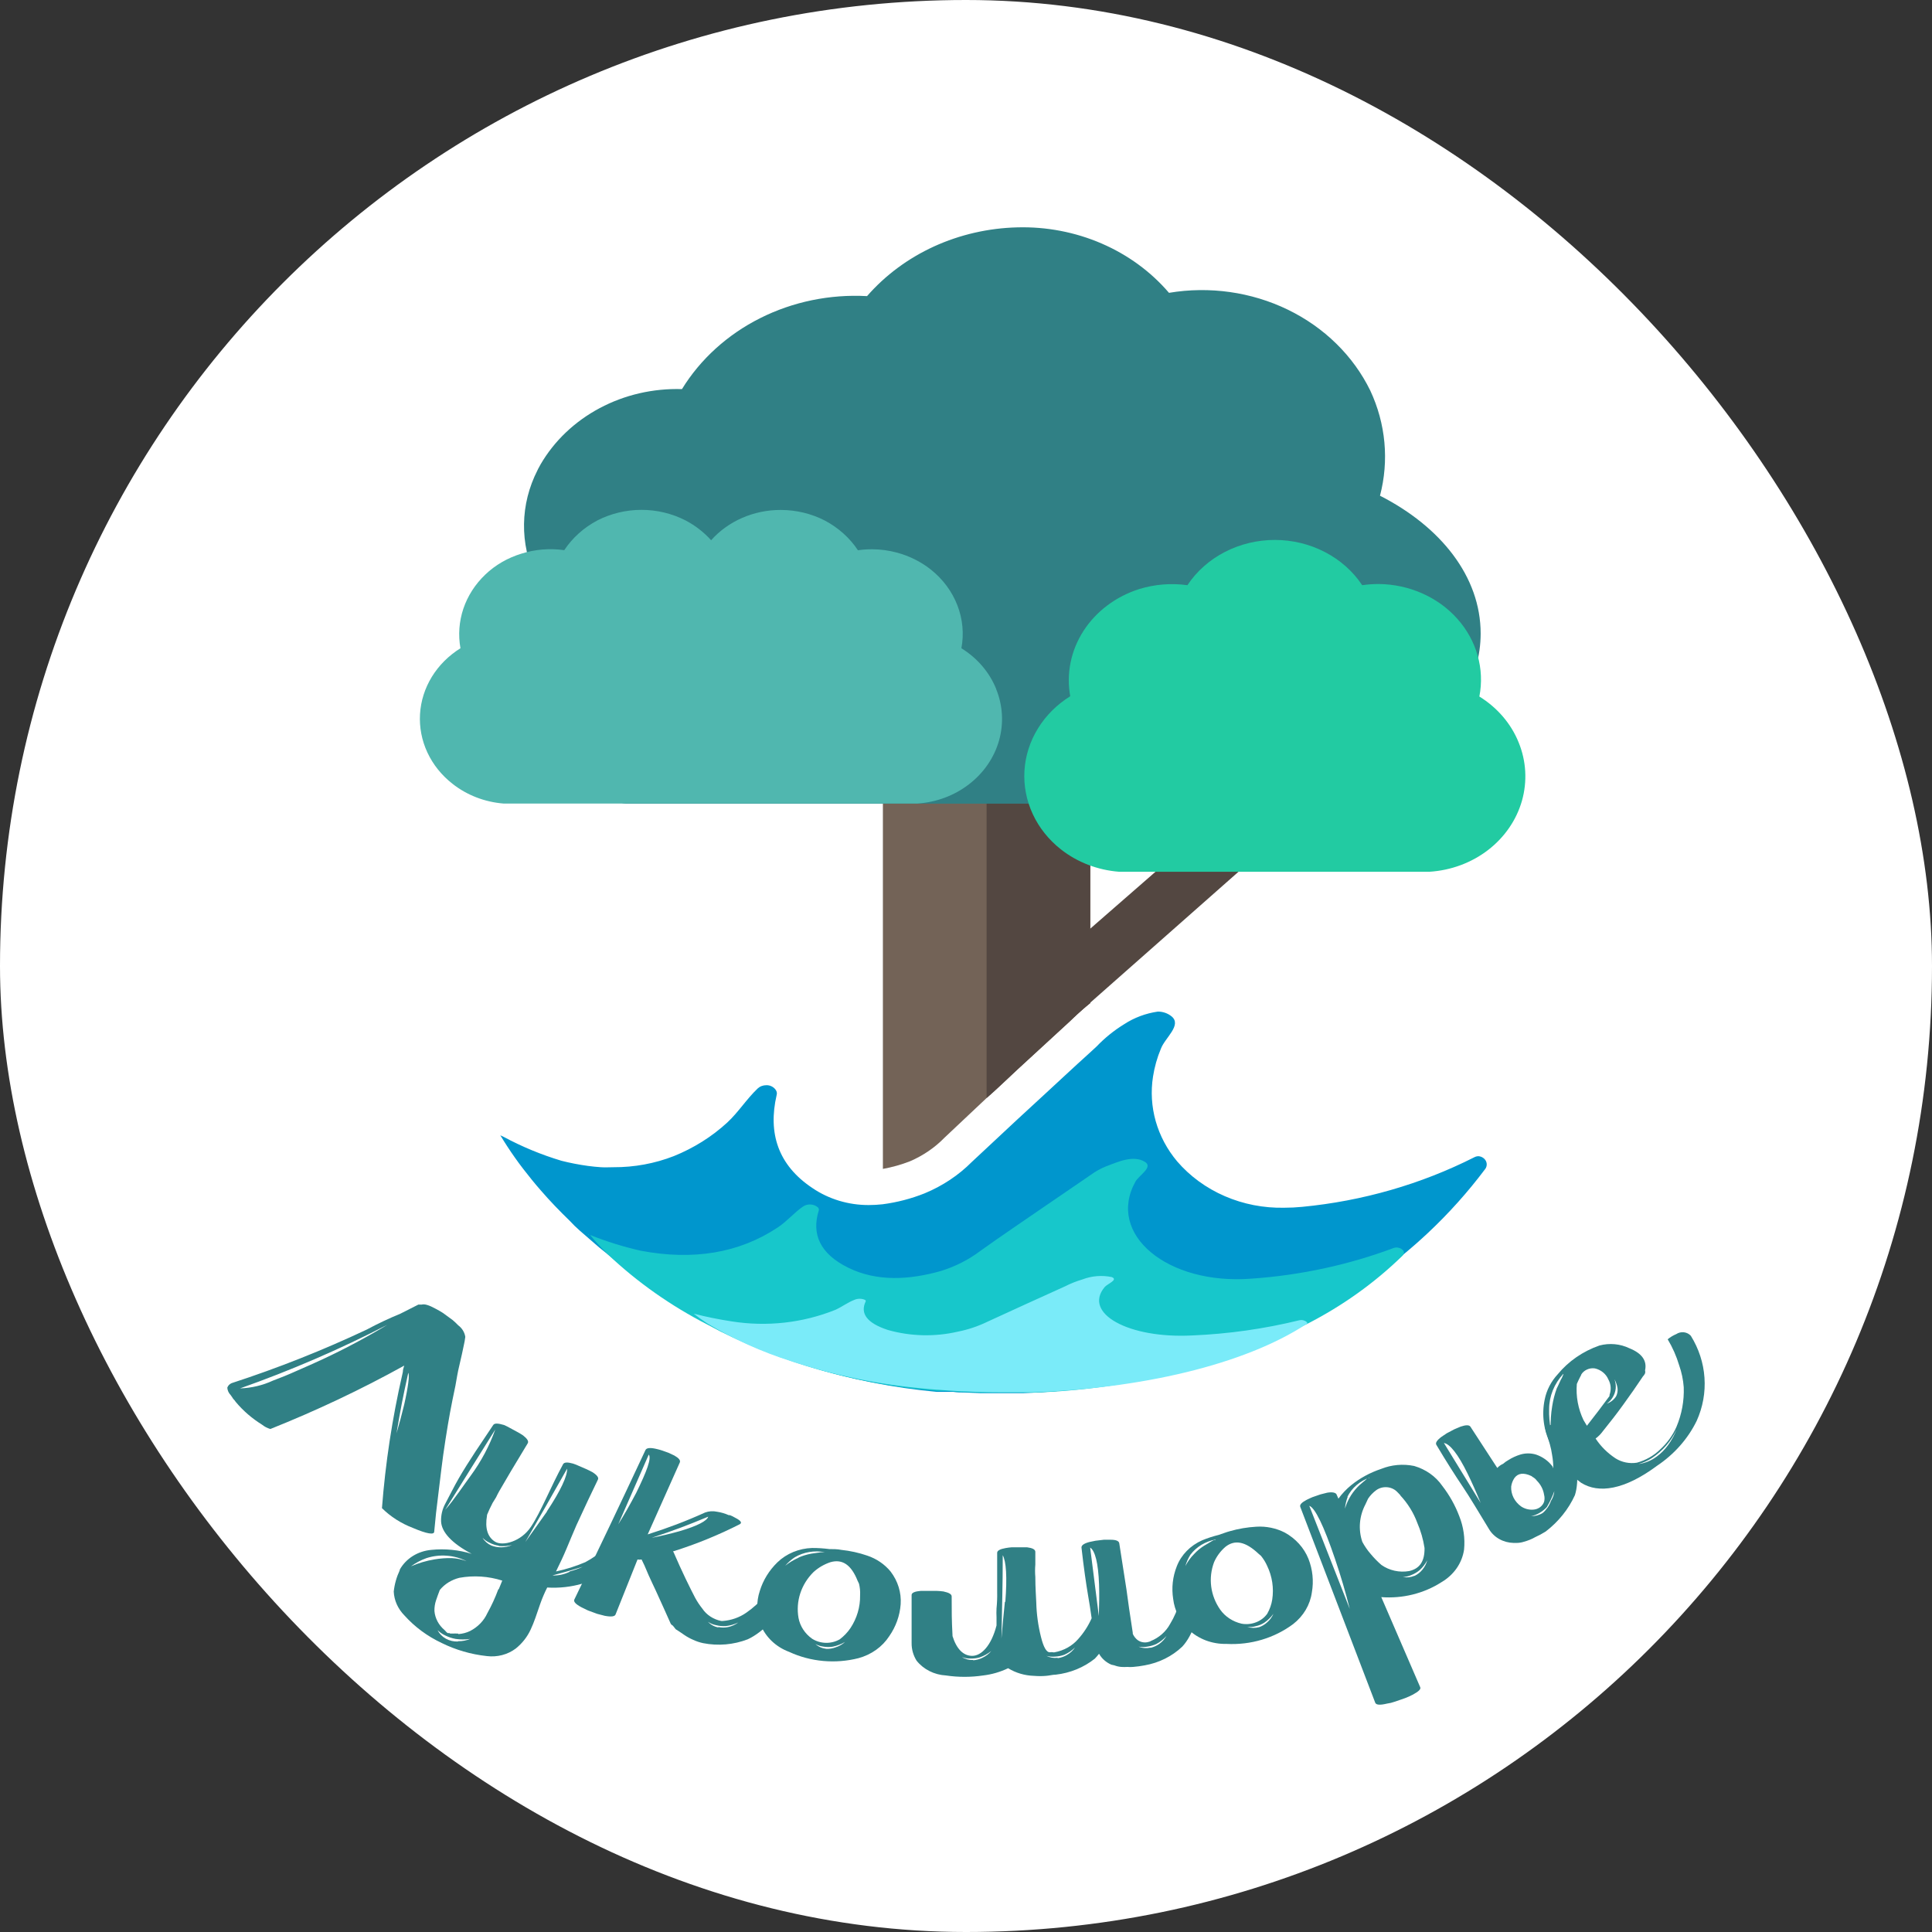 <svg width="60" height="60" viewBox="0 0 60 60" fill="none" xmlns="http://www.w3.org/2000/svg">
<rect x="0" y="0" width="60" height="60" fill="#333333" stroke="none"/>
<rect width="60" height="60" rx="30" fill="white"/>
<path d="M11.862 46.837C11.969 45.441 12.18 44.053 12.494 42.684L12.511 42.604C12.511 42.527 12.534 42.487 12.554 42.41C11.216 43.151 9.827 43.808 8.396 44.379C8.301 44.351 8.212 44.305 8.137 44.244C7.826 44.051 7.551 43.813 7.322 43.539C7.299 43.504 7.272 43.471 7.242 43.441C7.212 43.392 7.195 43.37 7.162 43.324C7.101 43.261 7.065 43.181 7.059 43.096C7.069 43.066 7.086 43.037 7.109 43.013C7.132 42.989 7.16 42.969 7.192 42.955C8.63 42.487 10.032 41.931 11.39 41.291C11.728 41.109 12.077 40.945 12.434 40.798L12.993 40.515H13.096C13.189 40.488 13.332 40.537 13.525 40.642C13.598 40.681 13.678 40.725 13.755 40.774L14.057 40.995C14.118 41.047 14.176 41.101 14.23 41.158C14.351 41.248 14.429 41.377 14.45 41.518C14.439 41.607 14.424 41.696 14.403 41.783C14.37 41.937 14.327 42.152 14.267 42.398C14.207 42.644 14.191 42.776 14.144 43.032C14.004 43.696 13.941 44.032 13.835 44.709C13.728 45.385 13.672 45.939 13.612 46.407C13.552 46.874 13.528 47.099 13.485 47.566C13.485 47.671 13.266 47.64 12.82 47.45C12.457 47.311 12.13 47.102 11.862 46.837ZM7.455 43.118C7.811 43.106 8.16 43.023 8.479 42.875C8.685 42.798 8.935 42.7 9.228 42.567L9.633 42.389L10.033 42.207C10.718 41.887 11.385 41.531 12.028 41.143C10.557 41.902 9.029 42.562 7.455 43.118ZM12.68 42.632C12.514 43.376 12.441 43.752 12.314 44.512C12.394 44.241 12.474 43.946 12.551 43.629C12.684 43.035 12.72 42.709 12.68 42.632Z" fill="#308085"/>
<path d="M19.619 47.625C19.687 47.669 19.737 47.732 19.762 47.805C19.786 47.878 19.784 47.957 19.755 48.028C19.557 48.282 19.323 48.509 19.06 48.705C18.475 49.134 17.739 49.347 16.994 49.302C16.908 49.472 16.834 49.646 16.772 49.825C16.672 50.114 16.585 50.388 16.482 50.603C16.378 50.831 16.219 51.035 16.017 51.197C15.892 51.291 15.748 51.36 15.594 51.4C15.439 51.44 15.277 51.451 15.118 51.431C14.628 51.378 14.153 51.24 13.718 51.025C13.273 50.816 12.879 50.525 12.56 50.169C12.359 49.966 12.241 49.704 12.228 49.428C12.252 49.2 12.315 48.977 12.414 48.767V48.748C12.508 48.578 12.648 48.432 12.819 48.324C12.991 48.217 13.189 48.151 13.395 48.133C13.818 48.09 14.246 48.132 14.649 48.256C14.024 47.924 13.711 47.576 13.698 47.247C13.692 47.057 13.736 46.869 13.828 46.699C13.964 46.447 14.097 46.17 14.247 45.912C14.397 45.653 14.563 45.389 14.769 45.075L15.318 44.254C15.358 44.195 15.461 44.198 15.651 44.254C15.713 44.28 15.772 44.31 15.83 44.343L16.063 44.469C16.125 44.502 16.185 44.538 16.243 44.577C16.376 44.681 16.426 44.761 16.389 44.823C15.99 45.481 15.694 45.976 15.501 46.315C15.461 46.389 15.441 46.425 15.405 46.502L15.298 46.675C15.228 46.813 15.168 46.936 15.125 47.047V47.065C15.055 47.465 15.145 47.739 15.378 47.881C15.611 48.022 16.18 47.881 16.489 47.416C16.798 46.952 17.098 46.186 17.487 45.472C17.52 45.41 17.623 45.404 17.796 45.453C17.86 45.474 17.922 45.498 17.982 45.527L18.225 45.632C18.288 45.663 18.348 45.69 18.402 45.721C18.545 45.813 18.601 45.89 18.568 45.952C18.375 46.349 18.152 46.819 17.903 47.364C17.779 47.65 17.72 47.794 17.6 48.081C17.48 48.367 17.407 48.514 17.267 48.803C17.581 48.736 17.886 48.639 18.179 48.514C18.394 48.399 18.593 48.26 18.774 48.102C19.009 47.91 19.22 47.696 19.406 47.462C19.485 47.507 19.557 47.562 19.619 47.625ZM14.257 46.333L14.443 46.072L14.616 45.832C14.942 45.388 15.2 44.904 15.381 44.395C14.756 45.392 14.447 45.89 13.825 46.89C13.974 46.721 14.111 46.536 14.257 46.333ZM13.495 48.428C13.671 48.398 13.849 48.385 14.027 48.388C14.186 48.396 14.343 48.428 14.49 48.484C14.301 48.388 14.093 48.33 13.879 48.314C13.664 48.297 13.449 48.323 13.246 48.388C13.072 48.45 12.909 48.536 12.763 48.644C12.996 48.542 13.242 48.47 13.495 48.428ZM15.491 49.351L15.598 49.087C15.17 48.95 14.711 48.92 14.267 49C14.024 49.06 13.809 49.193 13.658 49.379L13.598 49.539L13.542 49.699C13.506 49.806 13.489 49.919 13.492 50.031C13.511 50.258 13.623 50.469 13.805 50.622C13.805 50.622 13.805 50.622 13.828 50.646C13.851 50.671 13.868 50.689 13.874 50.696C13.885 50.7 13.895 50.708 13.901 50.717H13.954L13.984 50.732H14.021H14.054H14.087H14.107C14.126 50.727 14.145 50.727 14.164 50.732H14.204C14.23 50.732 14.24 50.732 14.23 50.748C14.359 50.74 14.485 50.708 14.6 50.652C14.84 50.528 15.029 50.333 15.135 50.099C15.267 49.861 15.381 49.614 15.474 49.36L15.491 49.351ZM15.491 48.004C15.39 47.989 15.294 47.958 15.205 47.911C15.121 47.874 15.046 47.821 14.985 47.755C15.046 47.86 15.142 47.945 15.258 47.998C15.356 48.036 15.461 48.054 15.568 48.053C15.683 48.052 15.796 48.028 15.9 47.982C15.767 48.015 15.628 48.026 15.491 48.013V48.004ZM14.227 50.969C14.356 50.972 14.485 50.947 14.603 50.898C14.453 50.921 14.3 50.921 14.15 50.898C14.04 50.878 13.934 50.843 13.835 50.794C13.742 50.752 13.659 50.694 13.588 50.625C13.645 50.736 13.735 50.829 13.849 50.892C13.963 50.955 14.095 50.985 14.227 50.978V50.969ZM16.985 46.936C17.414 46.287 17.62 45.844 17.613 45.61C17.094 46.533 16.835 46.979 16.313 47.89C16.582 47.518 16.712 47.327 16.985 46.945V46.936ZM17.69 48.803C17.829 48.766 17.965 48.718 18.096 48.659C17.723 48.773 17.533 48.825 17.154 48.927C17.34 48.934 17.526 48.895 17.69 48.813V48.803Z" fill="#308085"/>
<path d="M24.695 49.129C24.715 49.196 24.724 49.266 24.722 49.335C24.203 50.169 23.694 50.692 23.221 50.91C22.784 51.079 22.301 51.121 21.838 51.03C21.729 51.007 21.624 50.972 21.525 50.925C21.43 50.885 21.34 50.835 21.256 50.778L21.126 50.689L20.983 50.596C20.95 50.55 20.93 50.529 20.896 50.486C20.872 50.472 20.85 50.454 20.833 50.433C20.69 50.11 20.534 49.766 20.367 49.4C20.278 49.209 20.231 49.114 20.145 48.923C20.101 48.824 20.081 48.778 20.041 48.68C20.002 48.581 19.968 48.529 19.925 48.431C19.883 48.439 19.84 48.439 19.799 48.431L19.117 50.138C19.093 50.203 18.984 50.218 18.784 50.181L18.548 50.12L18.262 50.015L18.059 49.916C17.879 49.821 17.806 49.741 17.836 49.676C18.728 47.831 19.167 46.908 20.045 45.034C20.075 44.97 20.171 44.954 20.341 44.988C20.403 45.001 20.464 45.016 20.524 45.034L20.76 45.117L20.943 45.203C21.079 45.28 21.139 45.351 21.113 45.416C20.713 46.311 20.511 46.76 20.115 47.652C20.724 47.461 21.32 47.234 21.898 46.972C22.015 46.929 22.144 46.921 22.267 46.948C22.394 46.967 22.517 47.003 22.633 47.055H22.669L22.742 47.086L22.895 47.169C23.018 47.243 23.045 47.298 22.969 47.339C22.307 47.675 21.615 47.957 20.9 48.181L20.92 48.209C21.186 48.824 21.422 49.301 21.585 49.615C21.65 49.734 21.725 49.849 21.811 49.956C21.876 50.054 21.962 50.138 22.063 50.204C22.164 50.27 22.279 50.317 22.4 50.341H22.443C22.71 50.322 22.965 50.232 23.178 50.083C23.393 49.934 23.585 49.759 23.75 49.563C23.82 49.47 23.9 49.378 23.96 49.289C24.02 49.2 24.063 49.123 24.119 49.043L24.169 48.947C24.186 48.926 24.201 48.903 24.213 48.88L24.243 48.821C24.341 48.828 24.436 48.861 24.516 48.915C24.596 48.97 24.658 49.044 24.695 49.129ZM19.2 47.339C19.396 47.031 19.582 46.696 19.759 46.36C20.091 45.683 20.238 45.287 20.148 45.173L19.2 47.339ZM20.231 47.76C20.511 47.705 20.8 47.637 21.099 47.554C21.668 47.388 21.961 47.228 21.994 47.102C21.312 47.385 20.959 47.517 20.234 47.76H20.231ZM22.307 50.529C22.408 50.551 22.514 50.551 22.616 50.529C22.73 50.504 22.837 50.455 22.929 50.387C22.805 50.447 22.671 50.486 22.533 50.501C22.432 50.506 22.331 50.496 22.233 50.47C22.144 50.452 22.06 50.417 21.987 50.366C22.07 50.457 22.184 50.519 22.31 50.541L22.307 50.529Z" fill="#308085"/>
<path d="M27.971 49.822C27.945 50.175 27.823 50.517 27.615 50.815C27.401 51.144 27.062 51.386 26.664 51.495C25.944 51.679 25.177 51.61 24.509 51.301C24.305 51.225 24.121 51.111 23.968 50.965C23.815 50.819 23.697 50.646 23.62 50.455C23.491 50.117 23.483 49.749 23.597 49.406C23.699 49.074 23.886 48.77 24.143 48.52C24.425 48.247 24.812 48.087 25.22 48.074C25.4 48.073 25.579 48.085 25.756 48.108C25.866 48.108 26.009 48.108 26.128 48.133C26.404 48.162 26.674 48.222 26.933 48.311C27.222 48.408 27.474 48.58 27.659 48.806C27.885 49.102 27.996 49.46 27.971 49.822ZM24.801 48.37C24.927 48.315 25.061 48.275 25.197 48.25L25.367 48.225C25.409 48.221 25.451 48.215 25.493 48.206H25.546H25.586H25.616C25.294 48.143 24.959 48.199 24.682 48.363C24.57 48.438 24.471 48.526 24.386 48.625C24.511 48.525 24.651 48.441 24.801 48.376V48.37ZM26.711 49.542C26.718 49.421 26.706 49.3 26.677 49.182L26.634 49.093C26.438 48.6 26.165 48.41 25.793 48.514C25.594 48.58 25.414 48.685 25.264 48.822C25.074 49.01 24.934 49.236 24.853 49.483C24.773 49.729 24.754 49.989 24.798 50.243C24.845 50.501 24.996 50.733 25.22 50.892C25.346 50.972 25.494 51.016 25.647 51.02C25.799 51.023 25.949 50.985 26.079 50.911C26.209 50.812 26.322 50.695 26.411 50.563C26.613 50.258 26.717 49.906 26.711 49.548V49.542ZM25.66 51.206C25.759 51.211 25.857 51.195 25.949 51.16C26.06 51.125 26.162 51.067 26.245 50.991C26.129 51.06 26.001 51.11 25.866 51.138C25.771 51.154 25.674 51.154 25.58 51.138C25.489 51.128 25.402 51.101 25.324 51.058C25.415 51.14 25.533 51.192 25.66 51.206Z" fill="#308085"/>
<path d="M34.132 51.359C34.088 51.415 34.045 51.464 34.002 51.51C33.66 51.784 33.237 51.957 32.788 52.008C32.688 52.008 32.585 52.039 32.488 52.045C32.363 52.056 32.238 52.056 32.113 52.045C31.826 52.037 31.547 51.955 31.308 51.808C31.066 51.925 30.803 52.001 30.533 52.033C30.15 52.09 29.761 52.09 29.378 52.033C29.198 52.023 29.023 51.977 28.865 51.897C28.707 51.817 28.57 51.706 28.464 51.572C28.362 51.407 28.309 51.22 28.311 51.03C28.311 50.415 28.311 50.132 28.311 49.532C28.311 49.464 28.414 49.421 28.597 49.406C28.652 49.406 28.722 49.406 28.806 49.406H29.079C29.152 49.408 29.226 49.414 29.299 49.424C29.471 49.461 29.558 49.51 29.555 49.581C29.555 50.061 29.555 50.304 29.581 50.787V50.809C29.704 51.205 29.914 51.424 30.193 51.424C30.473 51.424 30.785 51.116 30.948 50.479V50.23C30.943 50.137 30.943 50.044 30.948 49.95C30.965 49.781 30.972 49.61 30.968 49.44V48.941C30.968 48.818 30.968 48.698 30.968 48.578C30.968 48.458 30.968 48.344 30.968 48.224C30.968 48.157 31.055 48.108 31.228 48.077C31.293 48.065 31.358 48.057 31.424 48.052H31.683H31.893C32.063 48.074 32.146 48.117 32.153 48.188V48.415V48.498V48.59C32.142 48.718 32.142 48.847 32.153 48.975C32.153 49.313 32.176 49.59 32.182 49.763C32.191 50.125 32.24 50.486 32.329 50.839C32.405 51.147 32.498 51.319 32.605 51.313C32.639 51.307 32.674 51.307 32.708 51.313C32.722 51.318 32.737 51.318 32.751 51.313C33.038 51.261 33.296 51.117 33.48 50.907C33.656 50.711 33.799 50.491 33.902 50.255C33.862 49.987 33.829 49.75 33.792 49.553C33.729 49.181 33.656 48.68 33.586 48.058C33.586 47.991 33.659 47.935 33.829 47.889L34.022 47.849L34.281 47.818H34.491C34.659 47.818 34.749 47.855 34.76 47.929L34.983 49.36C35.026 49.689 35.09 50.138 35.179 50.707V50.738L35.203 50.787C35.226 50.829 35.257 50.867 35.292 50.901C35.342 50.95 35.407 50.985 35.478 50.999C35.549 51.014 35.624 51.009 35.692 50.984C35.708 50.982 35.723 50.976 35.735 50.965C35.996 50.86 36.209 50.672 36.337 50.436C36.47 50.218 36.57 49.984 36.636 49.741C36.663 49.636 36.693 49.523 36.709 49.409C36.726 49.295 36.73 49.221 36.746 49.126C36.746 49.098 36.746 49.067 36.746 49.03V48.944C36.743 48.926 36.743 48.907 36.746 48.889C36.835 48.862 36.929 48.857 37.02 48.875C37.112 48.892 37.196 48.932 37.265 48.99C37.315 49.043 37.354 49.104 37.381 49.169C37.265 50.123 37.049 50.781 36.716 51.138C36.401 51.438 35.993 51.641 35.549 51.719C35.43 51.742 35.31 51.758 35.189 51.768C35.13 51.773 35.069 51.773 35.01 51.768C34.948 51.772 34.886 51.772 34.824 51.768C34.749 51.762 34.676 51.746 34.607 51.719L34.514 51.698C34.35 51.627 34.216 51.508 34.132 51.359ZM30.223 51.562C30.327 51.555 30.428 51.527 30.519 51.479C30.623 51.429 30.714 51.359 30.785 51.273C30.681 51.357 30.562 51.424 30.433 51.47C30.337 51.498 30.237 51.51 30.137 51.507C30.047 51.51 29.957 51.494 29.874 51.461C29.976 51.527 30.099 51.559 30.223 51.553V51.562ZM31.221 49.75C31.281 48.975 31.248 48.492 31.141 48.298C31.141 49.332 31.118 49.836 31.101 50.886C31.138 50.436 31.161 50.196 31.208 49.741L31.221 49.75ZM32.854 51.495C32.957 51.48 33.054 51.446 33.14 51.393C33.24 51.335 33.324 51.257 33.386 51.165C33.291 51.258 33.179 51.334 33.054 51.39C32.961 51.423 32.864 51.443 32.764 51.448C32.674 51.456 32.582 51.448 32.495 51.424C32.601 51.477 32.722 51.498 32.841 51.485L32.854 51.495ZM34.132 49.206C34.108 48.541 34.009 48.16 33.856 48.061C33.962 48.913 34.019 49.338 34.125 50.187C34.138 49.821 34.142 49.489 34.132 49.206ZM35.732 51.175C35.83 51.151 35.923 51.109 36.004 51.052C36.096 50.985 36.172 50.901 36.227 50.806C36.14 50.905 36.034 50.99 35.914 51.055C35.824 51.096 35.728 51.123 35.629 51.138C35.54 51.155 35.448 51.155 35.359 51.138C35.476 51.186 35.607 51.196 35.732 51.169V51.175Z" fill="#308085"/>
<path d="M40.635 48.41C40.766 48.744 40.803 49.103 40.741 49.453C40.688 49.837 40.48 50.189 40.159 50.438C39.576 50.873 38.838 51.093 38.09 51.053C37.87 51.058 37.652 51.021 37.449 50.945C37.246 50.868 37.062 50.753 36.909 50.607C36.643 50.346 36.476 50.012 36.434 49.656C36.38 49.314 36.418 48.965 36.547 48.641C36.684 48.287 36.968 47.997 37.335 47.835C37.499 47.767 37.67 47.712 37.844 47.669C37.95 47.635 38.08 47.583 38.196 47.552C38.463 47.475 38.739 47.429 39.018 47.413C39.325 47.394 39.631 47.458 39.9 47.595C40.238 47.781 40.498 48.069 40.635 48.41ZM37.086 48.26C37.176 48.162 37.28 48.076 37.395 48.004L37.541 47.918L37.648 47.853L37.697 47.829H37.734L37.757 47.81C37.438 47.867 37.155 48.037 36.969 48.284C36.9 48.394 36.848 48.512 36.813 48.635C36.883 48.498 36.975 48.371 37.086 48.26ZM39.351 48.626C39.302 48.516 39.238 48.413 39.161 48.318L39.085 48.253C38.685 47.875 38.353 47.804 38.057 48.038C37.903 48.171 37.783 48.334 37.704 48.515C37.613 48.758 37.582 49.017 37.615 49.272C37.648 49.527 37.743 49.772 37.894 49.988C38.048 50.206 38.286 50.362 38.559 50.425C38.71 50.452 38.865 50.437 39.007 50.382C39.148 50.328 39.269 50.236 39.354 50.118C39.433 49.98 39.486 49.831 39.51 49.678C39.565 49.32 39.51 48.955 39.351 48.626ZM39.105 50.533C39.197 50.5 39.281 50.45 39.351 50.385C39.437 50.311 39.504 50.219 39.547 50.118C39.471 50.225 39.375 50.318 39.264 50.394C39.185 50.445 39.096 50.482 39.001 50.502C38.914 50.528 38.822 50.535 38.732 50.524C38.852 50.563 38.983 50.566 39.105 50.533Z" fill="#308085"/>
<path d="M45.318 47.084C45.451 47.416 45.502 47.771 45.468 48.123C45.438 48.329 45.36 48.527 45.239 48.702C45.117 48.877 44.956 49.025 44.766 49.136C44.22 49.487 43.559 49.651 42.897 49.6C43.382 50.72 43.622 51.28 44.107 52.4C44.134 52.464 44.044 52.538 43.868 52.633C43.789 52.674 43.708 52.71 43.625 52.741L43.312 52.849C43.235 52.877 43.155 52.896 43.073 52.907C42.857 52.959 42.74 52.95 42.71 52.882L40.382 46.8C40.355 46.733 40.422 46.662 40.578 46.579C40.625 46.554 40.684 46.53 40.758 46.496L41.007 46.41L41.213 46.358C41.383 46.327 41.48 46.358 41.506 46.407L41.566 46.542C41.678 46.388 41.811 46.247 41.962 46.124C42.234 45.904 42.549 45.733 42.89 45.619C43.213 45.488 43.573 45.456 43.918 45.527C44.277 45.631 44.586 45.849 44.789 46.142C45.013 46.431 45.191 46.748 45.318 47.084ZM41.919 49.969C41.792 49.459 41.639 48.939 41.459 48.41C41.107 47.37 40.837 46.825 40.661 46.764L41.919 49.969ZM41.855 46.484C41.809 46.603 41.78 46.727 41.769 46.853C41.812 46.705 41.877 46.563 41.962 46.431C42.034 46.32 42.12 46.217 42.218 46.124L42.344 46.016C42.378 45.991 42.409 45.963 42.438 45.933L42.481 45.905H42.517L42.537 45.887C42.231 45.994 41.983 46.209 41.845 46.484H41.855ZM43.495 46.441C43.47 46.417 43.447 46.393 43.425 46.367L43.369 46.311C43.286 46.236 43.175 46.191 43.059 46.186C42.943 46.18 42.828 46.214 42.737 46.281C42.638 46.354 42.554 46.443 42.487 46.542L42.404 46.721C42.213 47.083 42.178 47.499 42.308 47.883C42.379 48.017 42.466 48.143 42.567 48.259C42.668 48.381 42.779 48.495 42.9 48.6C43.021 48.686 43.16 48.747 43.309 48.78C43.457 48.813 43.611 48.817 43.761 48.791C44.094 48.717 44.247 48.483 44.24 48.074C44.199 47.805 44.123 47.542 44.014 47.29C43.898 46.977 43.719 46.688 43.485 46.438L43.495 46.441ZM43.934 48.939C44.028 48.892 44.11 48.827 44.174 48.748C44.245 48.661 44.297 48.562 44.324 48.456C44.265 48.57 44.185 48.674 44.087 48.763C44.011 48.826 43.925 48.877 43.831 48.914C43.748 48.952 43.658 48.973 43.565 48.975C43.686 48.999 43.812 48.986 43.924 48.939H43.934Z" fill="#308085"/>
<path d="M48.239 45.603C48.239 45.463 48.227 45.323 48.202 45.185C48.186 45.073 48.163 44.962 48.132 44.853C48.109 44.767 48.076 44.671 48.052 44.576L48.019 44.483L48.002 44.444V44.4L47.983 44.351C48.053 44.291 48.14 44.249 48.234 44.23C48.329 44.211 48.426 44.216 48.518 44.243C48.585 44.275 48.647 44.315 48.701 44.364C48.99 45.286 49.054 45.985 48.91 46.434C48.71 46.872 48.399 47.259 48.002 47.563C47.896 47.629 47.785 47.689 47.67 47.741C47.617 47.772 47.561 47.799 47.504 47.821C47.446 47.844 47.387 47.864 47.327 47.88C47.255 47.904 47.178 47.916 47.101 47.917H47.005C46.848 47.913 46.696 47.872 46.562 47.797C46.428 47.722 46.318 47.616 46.243 47.489C45.91 46.941 45.647 46.498 45.428 46.172C45.208 45.846 44.932 45.416 44.606 44.868C44.573 44.81 44.626 44.727 44.766 44.622L44.932 44.511L45.165 44.388L45.361 44.305C45.524 44.25 45.624 44.25 45.664 44.305L46.499 45.588C46.55 45.534 46.612 45.49 46.682 45.459C46.73 45.416 46.784 45.377 46.842 45.345C46.957 45.272 47.082 45.214 47.214 45.173C47.373 45.125 47.544 45.125 47.703 45.173C47.911 45.244 48.09 45.373 48.215 45.542L48.239 45.603ZM45.578 45.766C45.278 45.151 45.025 44.843 44.842 44.813C45.298 45.557 45.524 45.929 45.983 46.674C45.844 46.336 45.707 46.028 45.578 45.766ZM47.73 45.985C47.696 45.937 47.65 45.897 47.597 45.868L47.56 45.84C47.317 45.726 47.144 45.748 47.031 45.902C46.978 45.982 46.944 46.072 46.931 46.166C46.925 46.284 46.95 46.401 47.003 46.509C47.056 46.616 47.137 46.709 47.237 46.782C47.347 46.857 47.483 46.894 47.62 46.883C47.695 46.878 47.767 46.852 47.826 46.809C47.886 46.765 47.93 46.706 47.953 46.64C47.972 46.568 47.972 46.493 47.953 46.422C47.928 46.258 47.85 46.106 47.73 45.985ZM47.913 46.985C48.029 46.883 48.116 46.756 48.165 46.615C48.225 46.521 48.261 46.416 48.272 46.308C48.21 46.479 48.132 46.644 48.039 46.803C47.972 46.875 47.894 46.937 47.806 46.988C47.727 47.035 47.639 47.069 47.547 47.086C47.677 47.088 47.805 47.053 47.913 46.985Z" fill="#308085"/>
<path d="M52.057 41.432C52.126 41.386 52.211 41.366 52.295 41.375C52.379 41.385 52.456 41.424 52.51 41.484C52.757 41.882 52.903 42.327 52.934 42.785C52.966 43.242 52.883 43.701 52.693 44.124C52.42 44.684 51.992 45.168 51.452 45.527L51.428 45.545C50.454 46.259 49.652 46.397 49.1 46.047C48.669 45.736 48.34 45.319 48.152 44.844C47.937 44.412 47.875 43.929 47.972 43.463C48.03 43.172 48.17 42.902 48.378 42.678C48.71 42.274 49.159 41.965 49.672 41.786C49.983 41.703 50.317 41.733 50.604 41.872C50.986 42.026 51.156 42.254 51.089 42.558C51.098 42.588 51.098 42.62 51.089 42.651L51.059 42.703L51.023 42.746C50.786 43.096 50.667 43.272 50.417 43.616C50.168 43.961 50.035 44.124 49.769 44.459C49.709 44.541 49.636 44.613 49.553 44.675C49.711 44.917 49.922 45.126 50.171 45.29C50.365 45.413 50.604 45.462 50.836 45.425C51.109 45.35 51.356 45.21 51.552 45.019C51.773 44.819 51.947 44.578 52.064 44.312C52.229 43.92 52.306 43.501 52.29 43.081C52.273 42.849 52.225 42.62 52.147 42.398C52.063 42.117 51.944 41.847 51.791 41.592C51.871 41.527 51.96 41.473 52.057 41.432ZM48.205 43.669C48.234 43.483 48.281 43.299 48.345 43.121C48.375 43.06 48.408 42.995 48.435 42.93C48.456 42.881 48.48 42.833 48.508 42.786L48.531 42.73L48.551 42.69V42.666C48.267 42.972 48.11 43.361 48.109 43.764C48.104 43.97 48.121 44.176 48.159 44.379C48.15 44.142 48.166 43.904 48.205 43.669ZM49.107 42.697C49.087 42.731 49.069 42.766 49.053 42.801L49.014 42.881L48.97 42.98C48.938 43.364 49.009 43.75 49.177 44.102L49.283 44.278C49.572 43.909 49.712 43.724 49.985 43.355V43.321C50.014 43.242 50.026 43.159 50.02 43.076C50.014 42.993 49.989 42.912 49.948 42.838C49.913 42.755 49.857 42.68 49.785 42.621C49.713 42.562 49.626 42.519 49.532 42.497C49.449 42.485 49.364 42.496 49.287 42.531C49.211 42.565 49.148 42.619 49.107 42.687V42.697ZM51.435 45.247C51.579 45.143 51.703 45.018 51.804 44.878C51.913 44.728 52.002 44.567 52.067 44.398C51.903 44.751 51.639 45.056 51.302 45.281C51.174 45.363 51.032 45.427 50.883 45.468C51.089 45.44 51.284 45.36 51.445 45.238L51.435 45.247ZM50.191 43.361C50.229 43.283 50.244 43.197 50.234 43.112C50.22 43.015 50.187 42.922 50.138 42.835C50.174 42.928 50.187 43.027 50.177 43.126C50.166 43.224 50.133 43.319 50.078 43.404C50.033 43.477 49.973 43.54 49.902 43.592C50.024 43.548 50.126 43.466 50.191 43.361Z" fill="#308085"/>
<path d="M33.859 32.715V37.452H27.419V37.425C27.868 37.366 28.307 37.252 28.723 37.086C29.28 36.857 29.781 36.524 30.193 36.108L30.639 35.693C31.274 35.096 31.916 34.499 32.562 33.908C32.735 33.745 32.894 33.601 33.087 33.422C33.343 33.185 33.599 32.949 33.859 32.715Z" fill="#736357"/>
<path d="M33.859 8.934V31.151C33.679 31.294 33.507 31.446 33.343 31.606L33.22 31.723L31.604 33.209C31.271 33.517 30.958 33.824 30.639 34.101L29.332 35.332C29.032 35.64 28.668 35.889 28.261 36.064C27.99 36.17 27.708 36.249 27.419 36.301V8.934H33.859Z" fill="#736357"/>
<path d="M33.859 32.715V37.452H30.639V35.693C31.274 35.096 31.916 34.499 32.562 33.908C32.735 33.745 32.894 33.601 33.087 33.422C33.343 33.185 33.599 32.949 33.859 32.715Z" fill="#534741"/>
<path d="M33.859 8.934V31.151C33.679 31.294 33.507 31.446 33.343 31.606L33.22 31.723L31.604 33.209C31.271 33.517 30.958 33.824 30.639 34.101V8.934H33.859Z" fill="#534741"/>
<path d="M32.562 33.904C32.735 33.741 32.894 33.581 33.087 33.418L32.635 33.956L32.562 33.904Z" fill="#534741"/>
<path d="M42.42 21.374L43.256 22.84L33.371 31.57L32.402 30.111L42.42 21.374Z" fill="#534741"/>
<path d="M16.692 14.604C16.705 14.573 16.721 14.543 16.738 14.515L16.788 14.422C17.212 13.693 17.847 13.088 18.623 12.675C19.399 12.261 20.284 12.057 21.179 12.084C21.75 11.155 22.591 10.391 23.607 9.881C24.623 9.37 25.773 9.133 26.927 9.196C27.492 8.548 28.202 8.022 29.008 7.653C29.815 7.285 30.698 7.083 31.597 7.061C32.499 7.037 33.394 7.209 34.211 7.562C35.028 7.915 35.745 8.44 36.304 9.094C37.562 8.883 38.861 9.067 39.993 9.616C41.126 10.166 42.027 11.05 42.554 12.127C43.036 13.157 43.143 14.304 42.857 15.395C44.749 16.36 45.983 17.911 45.983 19.674C45.983 22.461 42.863 24.747 38.895 24.959C38.851 24.964 38.806 24.964 38.762 24.959H19.469C19.396 24.96 19.324 24.946 19.256 24.919C19.19 24.894 19.129 24.857 19.08 24.808C19.028 24.761 18.987 24.705 18.96 24.642C18.933 24.579 18.918 24.513 18.917 24.445V20.027C17.9 19.63 17.086 18.888 16.642 17.954C16.391 17.425 16.265 16.852 16.274 16.274C16.282 15.696 16.425 15.127 16.692 14.604Z" fill="#308085"/>
<path d="M47.164 23.059C46.93 22.476 46.502 21.977 45.943 21.631C46.026 21.206 46.007 20.77 45.888 20.353C45.77 19.936 45.554 19.547 45.257 19.215C44.96 18.882 44.588 18.613 44.167 18.427C43.746 18.241 43.286 18.142 42.82 18.137C42.647 18.137 42.475 18.149 42.304 18.174C42.019 17.744 41.62 17.39 41.145 17.144C40.67 16.898 40.135 16.768 39.59 16.768C39.046 16.768 38.51 16.898 38.035 17.144C37.56 17.39 37.161 17.744 36.876 18.174C36.375 18.104 35.863 18.145 35.382 18.293C34.656 18.523 34.042 18.984 33.649 19.593C33.256 20.203 33.11 20.922 33.237 21.622C32.823 21.88 32.479 22.223 32.233 22.625C31.986 23.026 31.843 23.475 31.815 23.936C31.788 24.397 31.876 24.858 32.073 25.282C32.27 25.706 32.57 26.082 32.951 26.381C33.458 26.779 34.087 27.021 34.75 27.073H44.397C45.065 27.03 45.702 26.793 46.216 26.396C46.729 26 47.096 25.465 47.266 24.867C47.435 24.269 47.4 23.637 47.164 23.059Z" fill="#22CBA2"/>
<path d="M30.935 21.39C30.727 20.877 30.35 20.437 29.857 20.132C29.941 19.684 29.898 19.224 29.732 18.797C29.566 18.369 29.284 17.989 28.913 17.692C28.604 17.446 28.24 17.264 27.848 17.16C27.604 17.094 27.351 17.06 27.096 17.058C26.945 17.056 26.794 17.067 26.644 17.089C26.391 16.706 26.037 16.389 25.616 16.166C25.197 15.951 24.726 15.837 24.246 15.837C23.833 15.836 23.424 15.92 23.05 16.083C22.677 16.246 22.346 16.483 22.084 16.778C21.863 16.53 21.594 16.322 21.292 16.163C20.873 15.948 20.401 15.834 19.922 15.834C19.442 15.834 18.97 15.948 18.551 16.163C18.13 16.386 17.777 16.703 17.523 17.086C17.077 17.022 16.621 17.059 16.193 17.194C15.767 17.324 15.381 17.547 15.069 17.846C14.756 18.145 14.524 18.507 14.39 18.904C14.257 19.301 14.226 19.722 14.3 20.132C13.934 20.36 13.63 20.663 13.412 21.018C13.194 21.374 13.068 21.771 13.044 22.178C13.02 22.586 13.098 22.994 13.273 23.369C13.447 23.744 13.714 24.076 14.051 24.34C14.497 24.693 15.052 24.908 15.637 24.955H28.487C29.076 24.917 29.637 24.708 30.09 24.358C30.547 24.007 30.874 23.533 31.025 23.002C31.176 22.471 31.145 21.91 30.935 21.396V21.39Z" fill="#50B7AF"/>
<path d="M46.11 36.323C45.584 37.023 44.994 37.681 44.347 38.289C44.101 38.519 43.851 38.741 43.592 38.953L43.552 38.987C43.203 39.276 42.84 39.55 42.468 39.808C42.205 39.996 41.932 40.174 41.653 40.344C41.471 40.456 41.284 40.567 41.094 40.676C40.888 40.796 40.675 40.913 40.462 41.02C39.933 41.296 39.389 41.547 38.832 41.771C38.599 41.869 38.359 41.959 38.12 42.045C37.561 42.25 36.995 42.427 36.42 42.577C36.111 42.66 35.801 42.734 35.489 42.801C34.268 43.067 33.023 43.222 31.77 43.266C31.55 43.266 31.331 43.266 31.105 43.266C30.879 43.266 30.676 43.266 30.459 43.266L29.941 43.245C29.834 43.245 29.724 43.245 29.608 43.226H29.412H29.352H29.262H29.129H29.096C27.746 43.101 26.416 42.837 25.131 42.438C24.798 42.334 24.465 42.22 24.133 42.1C23.8 41.98 23.468 41.845 23.162 41.703C22.855 41.562 22.529 41.396 22.22 41.248C22.014 41.14 21.811 41.03 21.608 40.913L21.522 40.86C21.362 40.765 21.189 40.67 21.046 40.571C20.903 40.473 20.657 40.316 20.464 40.184L20.098 39.925L19.706 39.605C19.516 39.467 19.33 39.325 19.143 39.175L18.844 38.931L18.605 38.738L18.345 38.513C18.235 38.418 18.125 38.322 18.012 38.224C17.899 38.126 17.799 38.027 17.696 37.916C17.38 37.609 17.081 37.301 16.795 36.969C16.605 36.754 16.426 36.529 16.249 36.301C16.16 36.187 16.076 36.071 15.993 35.954C15.834 35.729 15.681 35.495 15.538 35.258L15.637 35.304C16.207 35.611 16.81 35.861 17.437 36.049C17.708 36.118 17.984 36.171 18.262 36.209C18.395 36.227 18.528 36.24 18.661 36.249C18.794 36.258 18.924 36.249 19.053 36.249C19.697 36.252 20.334 36.135 20.926 35.904C21.546 35.654 22.11 35.3 22.589 34.858C22.922 34.551 23.188 34.129 23.531 33.803C23.566 33.771 23.607 33.745 23.653 33.728C23.698 33.711 23.747 33.702 23.797 33.702C23.855 33.7 23.913 33.712 23.964 33.738C24.015 33.763 24.059 33.801 24.09 33.846C24.107 33.87 24.119 33.897 24.124 33.925C24.129 33.953 24.128 33.982 24.119 34.009C23.847 35.188 24.159 36.184 25.234 36.898C25.74 37.242 26.352 37.426 26.98 37.424C27.124 37.424 27.267 37.415 27.409 37.4C27.858 37.341 28.297 37.227 28.713 37.061C29.27 36.831 29.771 36.498 30.183 36.083L30.629 35.667C31.264 35.071 31.906 34.474 32.552 33.883C32.725 33.72 32.884 33.576 33.077 33.397C33.333 33.16 33.59 32.923 33.849 32.69L34.059 32.496C34.31 32.233 34.597 32.001 34.913 31.807C35.224 31.604 35.582 31.47 35.958 31.416C36.115 31.415 36.266 31.468 36.384 31.564C36.716 31.837 36.174 32.234 36.051 32.573C35.935 32.85 35.854 33.139 35.808 33.434C35.735 33.897 35.764 34.369 35.892 34.821C36.021 35.274 36.247 35.698 36.557 36.067C36.953 36.528 37.46 36.898 38.037 37.148C38.614 37.398 39.246 37.521 39.883 37.507C40.069 37.507 40.254 37.498 40.438 37.48C42.313 37.3 44.13 36.777 45.784 35.941C45.824 35.919 45.87 35.907 45.917 35.907C45.967 35.911 46.015 35.927 46.056 35.955C46.097 35.982 46.129 36.019 46.149 36.061C46.169 36.104 46.176 36.151 46.169 36.197C46.162 36.243 46.142 36.287 46.11 36.323Z" fill="#0096CD"/>
<path d="M18.288 38.332V38.35H18.259L18.288 38.332Z" fill="#17C7CB"/>
<path d="M43.589 38.953C43.58 38.969 43.569 38.985 43.555 38.999C42.691 39.84 41.693 40.554 40.595 41.115C37.965 42.429 35.041 43.16 32.053 43.25H32.003H31.767C31.547 43.25 31.328 43.25 31.102 43.25C30.875 43.25 30.672 43.25 30.456 43.25L29.937 43.229C29.764 43.229 29.605 43.21 29.418 43.195H29.352H29.262H29.129H29.096L28.763 43.164C26.522 42.954 24.348 42.336 22.366 41.346L21.971 41.137C20.832 40.553 19.791 39.82 18.881 38.959L18.854 38.931C18.666 38.748 18.489 38.555 18.325 38.353C18.834 38.556 19.36 38.72 19.898 38.842C21.522 39.15 22.955 38.919 24.159 38.116C24.449 37.922 24.655 37.667 24.938 37.47C25.006 37.424 25.09 37.401 25.174 37.406C25.258 37.41 25.338 37.442 25.4 37.495C25.414 37.508 25.424 37.524 25.428 37.542C25.433 37.56 25.432 37.578 25.427 37.596C25.201 38.319 25.457 38.934 26.345 39.371C27.233 39.808 28.241 39.749 29.215 39.473C29.658 39.337 30.071 39.129 30.433 38.857C31.098 38.381 31.797 37.91 32.482 37.439L33.633 36.652L33.879 36.483C34.02 36.38 34.174 36.295 34.338 36.227C34.711 36.086 35.19 35.861 35.552 36.08C35.828 36.246 35.379 36.492 35.263 36.695C34.351 38.334 36.261 39.916 38.872 39.709C40.388 39.604 41.877 39.283 43.286 38.756C43.452 38.7 43.655 38.83 43.589 38.953Z" fill="#17C7CB"/>
<path d="M40.591 41.12H40.572C38.626 42.396 35.386 43.129 32.049 43.239H31.76H31.168C30.582 43.239 29.994 43.221 29.415 43.181L29.129 43.159H29.096L28.763 43.129C27.334 43.006 25.927 42.72 24.575 42.276C23.658 41.986 22.784 41.592 21.971 41.104C21.823 41.008 21.681 40.906 21.545 40.797C21.933 40.897 22.328 40.977 22.726 41.037C23.814 41.21 24.933 41.085 25.946 40.677C26.162 40.578 26.318 40.452 26.531 40.369C26.583 40.346 26.64 40.334 26.697 40.334C26.755 40.334 26.812 40.346 26.864 40.369C26.89 40.388 26.89 40.406 26.884 40.418C26.711 40.781 26.907 41.086 27.576 41.304C28.28 41.503 29.03 41.521 29.744 41.356C30.064 41.293 30.373 41.189 30.662 41.049C31.461 40.68 32.269 40.314 33.077 39.948C33.248 39.861 33.427 39.789 33.613 39.735C33.902 39.623 34.222 39.597 34.528 39.661C34.737 39.745 34.395 39.868 34.308 39.969C33.62 40.787 35.05 41.578 37.032 41.473C38.156 41.426 39.271 41.267 40.359 41C40.395 40.992 40.432 40.992 40.468 41C40.555 41.024 40.625 41.074 40.591 41.12Z" fill="#7AEBF9"/>
</svg>
